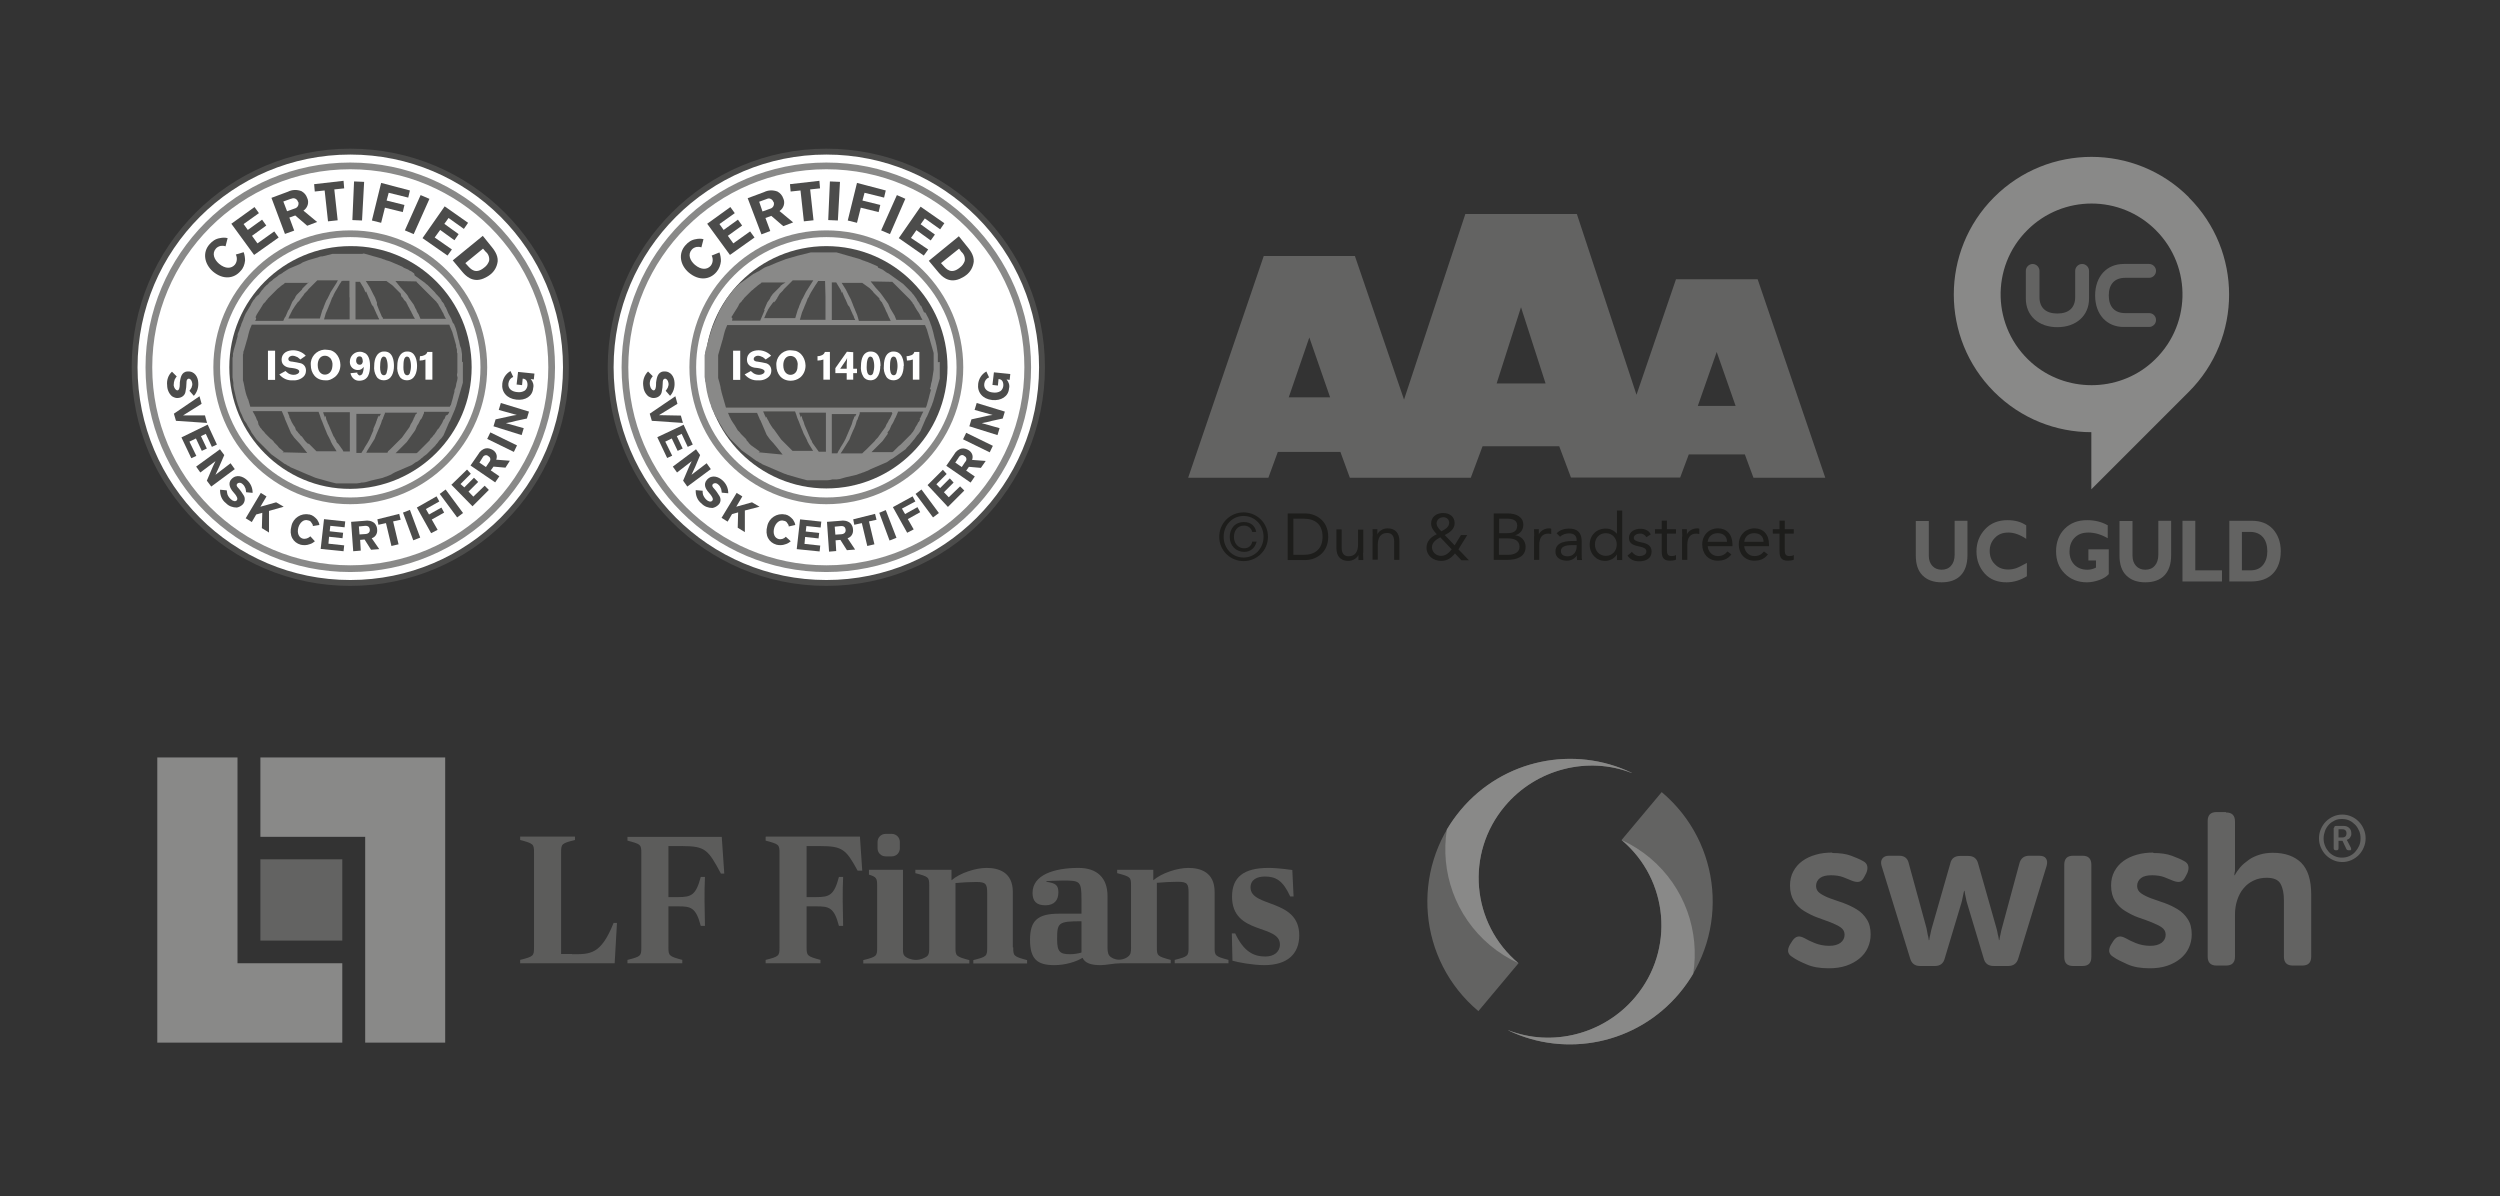 <?xml version="1.0" encoding="UTF-8"?><svg id="Lager_1" xmlns="http://www.w3.org/2000/svg" width="119.05" height="56.96" viewBox="0 0 119.05 56.96"><rect x="0" y="0" width="119.05" height="56.96" fill="#333333" stroke="none"/><defs><style>.cls-1,.cls-2{fill-rule:evenodd;}.cls-1,.cls-3{fill:#898988;}.cls-2,.cls-4{fill:#636362;}.cls-5,.cls-6{fill:#fff;}.cls-7{fill:#4c4c4b;}.cls-8{fill:#5c5c5b;}.cls-9{stroke-width:.32px;}.cls-9,.cls-10{fill:none;stroke:#898988;}.cls-6{stroke:#4c4c4b;stroke-width:.28px;}.cls-10{stroke-miterlimit:4;stroke-width:.32px;}.cls-11{fill:#1d1d1b;}</style></defs><g id="Lager_2-2"><g id="Lager_3"><path class="cls-3" d="M104.23,9.39c-2.56-2.56-6.71-2.56-9.27,0-2.56,2.56-2.56,6.71,0,9.27,1.28,1.28,2.95,1.92,4.63,1.92v2.72l4.6-4.6s.03-.03.04-.04c2.56-2.56,2.56-6.71,0-9.26h0ZM102.46,17.27c-1.62,1.43-4.1,1.43-5.72,0-1.89-1.67-1.96-4.56-.2-6.31,1.69-1.69,4.43-1.69,6.12,0,1.76,1.76,1.69,4.64-.2,6.31h0Z"/><path class="cls-4" d="M96.8,12.57c-.18,0-.33.15-.33.33v1.32c0,.81.6,1.36,1.5,1.36s1.51-.55,1.51-1.36v-1.32c0-.18-.15-.33-.33-.33h0c-.18,0-.33.15-.33.33v1.25c0,.5-.3.78-.85.78s-.85-.28-.85-.78v-1.25c0-.18-.15-.33-.33-.33Z"/><path class="cls-4" d="M102.34,12.57h-1.21c-.81,0-1.36.6-1.36,1.5s.55,1.5,1.36,1.5h1.21c.18,0,.33-.15.33-.33h0c0-.19-.15-.33-.33-.33h-1.14c-.5,0-.78-.3-.78-.84s.28-.84.78-.84h1.14c.18,0,.33-.15.33-.33s-.15-.33-.33-.33h0Z"/></g></g><path class="cls-4" d="M83.69,13.3h-3.88l-1.88,5.5-2.84-8.61h-5.31l-2.92,8.84-2.34-6.84h-4.34l-3.6,10.56h3.82l.45-1.23h2.98l.45,1.23h5.76l.56-1.5h3.65l.56,1.49h5.2s.41-1.1.41-1.1h2.67l.41,1.11h3.42l-3.22-9.45ZM61.37,18.92l.98-2.85.99,2.85h-1.97ZM71.27,18.26l1.16-3.63,1.17,3.63h-2.33ZM80.85,19.33l.9-2.57.9,2.57h-1.8Z"/><path class="cls-11" d="M59.22,24.4c.63,0,1.16.5,1.16,1.16s-.53,1.16-1.16,1.16-1.16-.5-1.16-1.16.53-1.16,1.16-1.16M59.22,26.55c.53,0,.95-.43.95-.99s-.42-.99-.95-.99-.95.43-.95.99.42.99.95.99M59.84,25.79c-.07.3-.29.49-.58.49-.42,0-.7-.31-.7-.71s.25-.71.68-.71c.29,0,.53.16.58.47h-.19c-.04-.17-.18-.3-.39-.3-.31,0-.48.24-.48.54,0,.29.19.54.49.54.21,0,.36-.14.38-.32h.2ZM61.32,24.45h.85c.43,0,1.08.29,1.08,1.11s-.65,1.11-1.08,1.11h-.85v-2.21ZM61.59,26.42h.5c.5,0,.89-.25.89-.86s-.38-.86-.89-.86h-.5v1.72ZM64.91,26.32c0,.13.01.25.01.35h-.23c0-.08,0-.16,0-.24h0c-.07.14-.25.28-.49.28-.38,0-.56-.25-.56-.6v-.9h.25v.88c0,.25.11.4.33.4.32,0,.45-.23.45-.56v-.71h.25v1.11h0ZM65.37,25.55c0-.13-.01-.25-.01-.35h.23c0,.08,0,.16,0,.24h0c.07-.14.25-.28.49-.28.38,0,.56.25.56.6v.9h-.25v-.88c0-.25-.11-.4-.33-.4-.32,0-.45.23-.45.56v.71h-.25v-1.11h0ZM69.29,26.35c-.18.22-.37.36-.66.36-.37,0-.7-.24-.7-.63,0-.31.22-.52.49-.64-.14-.15-.27-.3-.27-.51,0-.33.27-.5.57-.5s.55.16.55.49c0,.28-.25.45-.47.56l.47.49.3-.49h.3l-.42.68.5.52h-.36l-.3-.32ZM68.58,25.59c-.19.1-.39.24-.39.47s.2.41.43.41.37-.14.51-.31l-.55-.58ZM68.64,25.3c.16-.09.37-.19.37-.41,0-.16-.13-.26-.28-.26-.17,0-.32.12-.32.3,0,.12.08.21.15.29l.08.08ZM71.13,24.45h.67c.37,0,.74.14.74.54,0,.25-.15.43-.39.5h0c.29.03.5.26.5.55,0,.49-.45.62-.86.62h-.66v-2.21ZM71.39,25.39h.36c.25,0,.5-.05.5-.36,0-.27-.24-.33-.47-.33h-.39v.7ZM71.39,26.42h.44c.25,0,.53-.1.53-.38,0-.31-.26-.4-.53-.4h-.45v.78ZM73.06,25.55c0-.13-.01-.25-.01-.35h.23c0,.08,0,.16,0,.24h0c.07-.14.25-.28.49-.28.03,0,.07,0,.1.02v.25c-.06-.01-.1-.02-.14-.02-.3,0-.43.21-.43.54v.71h-.25v-1.12h0ZM74.13,25.39c.15-.15.37-.22.58-.22.43,0,.61.21.61.62v.63c0,.08,0,.18.02.25h-.24c-.01-.07-.01-.16-.01-.22h0c-.1.15-.26.25-.48.25-.3,0-.54-.15-.54-.43,0-.49.56-.51.92-.51h.09v-.04c0-.21-.13-.32-.36-.32-.16,0-.32.05-.43.16l-.16-.16ZM74.84,25.96c-.31,0-.51.08-.51.28,0,.18.14.25.32.25.28,0,.42-.21.43-.44v-.09h-.25ZM76.99,26.41h0c-.09.16-.3.3-.56.3-.41,0-.73-.33-.73-.77s.31-.77.77-.77c.21,0,.39.09.53.25h0v-1.11h.25v2.36h-.25v-.26ZM76.47,25.39c-.32,0-.52.24-.52.54s.21.54.52.54.52-.24.52-.54-.21-.54-.52-.54M77.71,26.28c.1.12.21.2.37.2.15,0,.32-.07.32-.22s-.16-.2-.31-.23c-.28-.06-.52-.12-.52-.42,0-.29.28-.43.55-.43.21,0,.4.08.49.27l-.21.13c-.06-.11-.18-.18-.31-.17-.13,0-.29.07-.29.21,0,.12.17.17.37.21.26.05.48.14.48.44,0,.33-.29.46-.58.46-.25,0-.42-.07-.57-.27l.19-.16ZM79.81,25.41h-.43v.73c0,.19,0,.34.22.34.07,0,.15-.01.21-.05v.22c-.08.04-.18.05-.28.05-.35,0-.4-.19-.4-.49v-.8h-.32v-.21h.32v-.41h.25v.41h.43v.2ZM80.11,25.55c0-.13-.01-.25-.01-.35h.23c0,.08,0,.16,0,.24h0c.07-.14.25-.28.49-.28.03,0,.07,0,.1.02v.25c-.06-.01-.1-.02-.14-.02-.3,0-.43.21-.43.54v.71h-.25v-1.12h0ZM82.45,26.4c-.17.22-.38.3-.65.3-.46,0-.74-.34-.74-.77,0-.45.32-.77.75-.77.41,0,.69.28.69.77v.08h-1.18c.02.25.21.47.48.47.21,0,.35-.08.46-.22l.19.14ZM82.24,25.8c0-.25-.17-.41-.44-.41s-.45.16-.48.41h.92ZM84.19,26.4c-.17.22-.38.3-.65.3-.46,0-.74-.34-.74-.77,0-.45.32-.77.75-.77.41,0,.69.28.69.77v.08h-1.18c.02.25.21.47.48.47.21,0,.35-.08.46-.22l.19.14ZM83.98,25.8c0-.25-.17-.41-.44-.41s-.45.16-.48.41h.92ZM85.42,25.41h-.43v.73c0,.19,0,.34.22.34.07,0,.15-.01.21-.05v.22c-.08.04-.18.05-.28.05-.35,0-.4-.19-.4-.49v-.8h-.32v-.21h.32v-.41h.25v.41h.43v.2Z"/><circle class="cls-6" cx="16.68" cy="17.49" r="10.27"/><circle class="cls-9" cx="16.68" cy="17.49" r="9.59"/><circle class="cls-9" cx="16.68" cy="17.49" r="6.36"/><path class="cls-7" d="M22.46,17.49c0,3.2-2.59,5.77-5.77,5.79s-5.77-2.59-5.77-5.79,2.59-5.77,5.77-5.77h0c3.2-.02,5.77,2.58,5.77,5.77Z"/><path class="cls-7" d="M8.42,17.92s-.08.1-.1.15c-.03.08-.05.18-.05.28.02.13.1.24.18.24s.11-.15.11-.26c0-.08,0-.15.02-.23s.05-.39.34-.41c.36-.03.51.28.52.52.02.23-.05.47-.21.64l-.21-.24s.08-.1.1-.15c.03-.08.05-.15.03-.23-.02-.13-.1-.2-.16-.2-.11.02-.11.13-.11.2,0,.15-.02.29-.05.44-.03.15-.16.26-.33.28-.11.02-.21-.02-.31-.08-.15-.13-.23-.33-.23-.52-.03-.24.05-.49.23-.65l.23.23Z"/><path class="cls-7" d="M9.76,19.78l.1.36-1.48-.1-.1-.34,1.22-.83.1.36-.88.55h1.04Z"/><path class="cls-7" d="M9.89,20.22l.44.95-.24.11-.29-.62-.23.11.28.59-.24.11-.28-.59-.31.15.33.68-.24.11-.47-.99,1.27-.62Z"/><path class="cls-7" d="M10.47,21.39l.21.28-.24.55c-.1.21-.13.28-.18.39l.72-.55.2.28-1.12.83-.21-.28.2-.47c.07-.16.13-.31.21-.46l-.72.54-.2-.28,1.14-.83Z"/><path class="cls-7" d="M10.8,23.36c0,.07.02.11.03.18.03.08.08.16.16.23.1.1.23.13.29.05s-.02-.2-.08-.28-.1-.11-.15-.18-.23-.33-.03-.54c.24-.26.55-.13.73.03s.28.37.28.62l-.31-.03c0-.07-.02-.11-.03-.18-.03-.08-.07-.15-.13-.2-.1-.1-.21-.08-.26-.03-.07.08,0,.16.05.21.1.11.18.23.26.36.08.13.05.31-.05.42-.08.08-.18.13-.28.15-.2,0-.39-.07-.52-.21-.2-.15-.29-.39-.28-.64l.31.03Z"/><path class="cls-7" d="M12.4,23.46l.29.18-.29.49.75-.21.36.21-.7.2v1.03l-.34-.21.02-.73-.29.08-.21.36-.29-.18.72-1.21Z"/><path class="cls-7" d="M15.01,25.76c-.08.07-.16.13-.28.16-.13.05-.28.05-.41.02-.36-.1-.57-.44-.44-.9.08-.37.46-.62.83-.54h.03c.15.03.26.13.36.24.05.08.1.16.11.26l-.31.05c0-.07-.03-.11-.07-.16-.03-.07-.1-.1-.16-.11-.21-.07-.39.11-.46.33-.08.29.03.49.21.54.13.03.26-.02.36-.11l.21.23Z"/><path class="cls-7" d="M15.41,24.72l1.03.11-.03.28-.68-.07-.03.26.64.07-.03.26-.64-.07-.03.33.75.08-.03.28-1.09-.11.16-1.42Z"/><path class="cls-7" d="M16.72,24.85l.64-.05c.16-.03.34,0,.47.11.08.08.13.2.13.31.02.18-.08.36-.26.41l.36.52-.39.03-.31-.49-.21.02.03.51-.36.03-.1-1.4ZM17.09,25.08l.03.37.29-.02c.1,0,.2-.07.2-.18h0v-.03c-.02-.18-.15-.18-.21-.18l-.31.03Z"/><path class="cls-7" d="M17.97,24.73l1.04-.26.07.28-.36.08.26,1.09-.34.08-.26-1.09-.36.08-.05-.26Z"/><path class="cls-7" d="M19.52,24.28l.49,1.32-.33.13-.49-1.32.33-.13Z"/><path class="cls-7" d="M20.79,23.64l.13.24-.64.36.15.26.59-.33.13.24-.59.33.28.49-.31.16-.68-1.22.95-.54Z"/><path class="cls-7" d="M21.22,23.31l.83,1.12-.28.21-.83-1.12.28-.21Z"/><path class="cls-7" d="M21.49,23.09l.75-.73.18.2-.49.49.18.16.46-.46.2.2-.46.46.23.24.54-.52.2.2-.78.78-.99-1.01Z"/><path class="cls-7" d="M22.41,22.16l.36-.52c.08-.15.21-.26.37-.29.11-.02.23.02.33.08.16.1.23.28.16.46l.65.05-.21.33-.57-.05-.13.18.41.28-.2.29-1.17-.8ZM22.83,22.03l.31.21.16-.24c.07-.08.07-.2-.02-.26l-.03-.02c-.07-.07-.18-.05-.24.02h0s-.02.03-.03.05l-.15.24Z"/><path class="cls-7" d="M23.35,20.59l1.27.62-.15.31-1.27-.62.15-.31Z"/><path class="cls-7" d="M23.5,20.3l.1-.33.59-.13c.23-.05.29-.07.42-.08l-.86-.24.1-.33,1.34.41-.1.33-.51.11c-.16.05-.33.08-.49.11l.85.24-.1.33-1.34-.42Z"/><path class="cls-7" d="M25.28,18.06c.1.11.15.28.11.42-.03.39-.37.6-.8.55-.46-.05-.72-.37-.67-.77.03-.24.16-.46.39-.59l.13.28c-.13.05-.21.16-.23.31-.03.26.18.39.41.41.13.02.26,0,.37-.07.13-.11.16-.29.1-.44-.03-.08-.11-.13-.2-.13l-.03.31-.26-.03.07-.6.78.08-.03.28-.15-.02Z"/><path class="cls-1" d="M22,17.25v-.39l-.02-.13-.02-.13-.05-.13-.03-.13-.02-.11-.02-.05-.02-.08-.03-.13-.03-.13-.02-.07-.02-.07-.02-.07-.03-.07-.05-.13-.05-.05-.03-.07-.02-.05-.03-.08-.07-.13-.07-.13-.03-.07-.03-.07-.03-.07-.03-.07-.03-.03-.03-.07-.03-.07-.05-.07-.05-.05-.03-.07-.05-.07-.05-.07-.03-.02-.02-.03-.05-.05-.05-.05-.05-.07-.05-.05-.05-.05-.05-.05-.05-.05-.05-.05-.05-.05-.05-.05-.07-.05-.05-.05-.07-.05-.07-.05-.07-.05-.07-.05-.07-.05-.07-.05-.07-.05-.03-.1-.07-.05-.07-.05-.07-.03-.07-.05-.07-.03-.07-.03-.07-.03-.07-.05-.07-.03h0l-.07-.03-.07-.03-.07-.03-.07-.03-.07-.03-.07-.03-.07-.03-.08-.03-.07-.02-.07-.02-.07-.03-.07-.02-.07-.03-.07-.02-.07-.02-.07-.02-.07-.02-.08-.02-.07-.02-.07-.02-.07-.02-.07-.02-.07-.02-.07-.02-.07-.02-.07.02h-1.42l-.08.02-.08.02-.08.02-.08.02-.08.02-.08.02h-.07l-.07.02-.08.03-.07.02-.07.02-.07.02-.07.02-.07.02-.1.03-.13.05-.13.05-.11.07-.07.03-.07.03-.07.03-.07.03-.07.03-.07.03-.07.03-.07.03-.11.07-.11.07-.05.03-.03.03-.05.03-.05.03-.07.03-.05.05-.07.05-.07.05-.07.05-.07.07-.07.05-.07.05-.05.07-.07.05-.05.05-.07.07-.05.07-.05.05-.05.07-.05.07-.05.07-.07.05-.05.05-.03.03-.02.03-.03.05-.05.05-.05.08-.03.05-.03.05-.03.07-.03.05-.03.05-.03.05-.03.05-.03.05-.03.05-.03.05-.03.05-.03.07-.03.07-.03.07-.02.07-.03.07h0l-.03.07-.03.07-.02.08-.03.07-.03.07-.02.08-.03.07-.03.07-.02.07v.08l-.02.07-.02.07-.02.07v.02l-.02.07-.02.07-.02.07-.02.07-.02.07-.02.07-.02.1-.02.07v.13l-.02.07v.93l.02.13.02.13v.13l.02.13.03.13h0l.03.13.03.13.03.13.02.07.02.07.02.07.02.07.05.13.02.07.02.07.05.11.05.1.03.08.05.11.03.07.02.02.02.03.02.03.02.02.03.05.05.1.07.11.08.13.03.07.05.07.05.07.05.07.05.07.05.07.05.05.05.05.05.05.05.05.05.05.05.05h0l.05.05.05.05.05.05.05.05.05.05.05.05.05.05.05.05.07.05.07.05.07.05.07.05.07.05.07.05.07.05.07.05.07.05.07.03h0l.07.05.07.03.07.05.07.03.07.03.07.03.07.03.07.03.07.03.07.03.07.03.07.03.07.03.07.03.07.03.08.03.07.03.07.03.07.03.08.03.07.02.07.02.08.02.07.02.07.02.07.02.07.02.07.02.08.02.07.02.08.02.08.02.08.02h.99l.15-.02.07-.02h.07l.13-.02.07-.02.07-.02.07-.02.07-.02.13-.03.13-.03.13-.03.13-.03.13-.05.07-.02.07-.03.07-.03.07-.03.08-.05.13-.07.07-.03.07-.03.07-.03.07-.03.07-.03.07-.03.07-.03.07-.03.07-.03.07-.03.07-.03.03-.02.03-.02.07-.05.07-.05.07-.03.07-.05.07-.05.05-.05.07-.05.05-.05.07-.05.07-.05.05-.05.05-.05.05-.05.05-.05.05-.05.05-.05.05-.05.03-.03.02-.02.05-.07.05-.05.05-.07.05-.07.05-.05.05-.05.05-.07.05-.07.03-.07.03-.07.03-.07.03-.07.03-.07.03-.07.03-.07.03-.07.03-.07.02-.03.02-.03.03-.07.03-.07.03-.07.03-.07.03-.07.03-.07.03-.07.03-.07.02-.07.03-.07.02-.07.02-.07.02-.07.02-.07.02-.07.02-.07.02-.07.02-.07.02-.07.02-.07.02-.07h0l.02-.07.02-.07.02-.07.02-.07.02-.07v-.99l.02-.02h0ZM14.21,14.38l.08-.11.03-.05.03-.03h0l.03-.05.05-.05.03-.05.03-.05.05-.05.05-.05.05-.05.05-.07.07-.07.07-.07.07-.07.07-.07.07-.07.07-.07h.98l-.07.13-.07.11-.07.11-.07.11-.07.11-.05.11-.05.1h0l-.05.1-.05.08-.03.07-.03.07-.03.08-.03.07-.02.07-.05.1-.03.1-.03.1-.03.1-.03.1h-1.5l.03-.07.03-.07.03-.05.03-.07.03-.05.03-.07.07-.11.07-.11.08-.11.08-.11ZM19.21,14.23l.03.05.05.05.05.05.03.07.03.05.03.07.03.05.03.05.03.07.03.05.03.05.03.07.03.05.03.07.03.05.03.05.03.05h-1.52l-.02-.07-.03-.02-.03-.07-.03-.07-.03-.07-.03-.07-.03-.07-.03-.08-.03-.08-.03-.07v-.1l-.03-.08-.03-.08-.03-.08h0l-.08-.15-.08-.16-.08-.16-.1-.16-.1-.16h.98l.07.05.07.05.07.05.07.05.05.05.05.05.05.05.05.05.05.05.05.05.05.05.05.05.03.13.05.05.02.02.05.08ZM17.43,13.87l.03.07.03.07.03.07.03.07.02.05.02.03.03.07.03.08.03.07.03.07.07.08.03.07.03.07.03.07.05.11.02.05.02.03.03.07.02.05.02.03.02.03v.03h-1.12v-1.79h.21l.03.05.03.05.03.05.03.05.03.05.03.05.03.07.03.07.03.07ZM16.65,14.18v1.03h-1.22l.02-.07.02-.07.02-.07.02-.07.03-.07.03-.07.03-.07.03-.07.03-.08.03-.07.03-.07.03-.08.03-.08.03-.08.03-.05.02-.03.03-.08.08-.15.08-.13.13-.23.05-.07.03-.05.02-.03.03.02v-.02h.33v.77ZM19.83,13.42l.05.05.05.05.05.05.05.05.05.05.05.05.05.05.05.05.05.05.05.05.05.05.05.05.05.05.05.05.05.05.03.03.02.02.05.05.05.05.05.05.03.05.05.05.03.07.03.05.03.05.03.05.03.05.05.1.05.08.03.08.05.1.03.05.02.03h-1.22l-.02-.05-.02-.05-.02-.05-.02-.05-.03-.05h0l-.03-.05-.03-.05-.02-.07-.03-.05-.03-.05-.03-.07-.03-.07-.05-.07-.05-.07-.05-.07-.05-.07-.05-.07h0l-.03-.07-.05-.07-.11-.13-.1-.11-.1-.11-.08-.1-.08-.1-.08-.1,1.01.02ZM12.17,15.1l.05-.11.03-.05.03-.05.07-.11.07-.11.03-.05.03-.05.03-.05.03-.05.05-.05.05-.05.03-.05.05-.05.02-.03.02-.03.05-.05.05-.05.05-.05.05-.05.05-.05.05-.05.05-.05.05-.05.05-.05.1-.08.08-.07.07-.05.05-.03.03-.03.03-.03h1.14v-.02l-.05.03-.03.03-.03.03-.05.05-.05.05-.05.05-.05.05-.02.05-.05.05-.05.05-.05.05-.05.05-.05.05-.05.07-.03.07h0l-.03.05-.05.07-.05.07-.03.07-.03.07-.03.07-.03.07-.03.07-.05.07-.03.07-.03.07-.03.07-.03.07-.05.07-.03.07-.03.07h-1.34l.05-.1ZM13.51,21.5l-.07-.05-.05-.05-.07-.05-.05-.05-.05-.07-.05-.05-.05-.05-.07-.07-.03-.05-.02-.02-.05-.05-.07-.05-.05-.05-.05-.05-.05-.05-.05-.05-.05-.05-.05-.07-.05-.05-.05-.05-.03-.05-.05-.05-.03-.05-.03-.05-.03-.05-.03-.15-.05-.08-.03-.08h0l-.03-.07-.03-.05-.02-.05-.05-.08-.02-.05-.02-.03h1.39l.03.07.03.07.03.07.03.07.02.05v.02l.03.07.03.07.03.07.03.07.03.07.03.07.03.07.03.07.03.07.03.07.05.07.05.07.05.07.1.11.1.11.03.03.07.08.08.1.08.1.08.1.08.1-1.17-.03ZM13.82,19.94l-.03-.07-.02-.07-.03-.07-.02-.05-.03-.07h1.48l.03.08.03.08.05.16h0l.07.16.03.08.03.08.03.07.03.08.03.07.03.07.03.08.03.07.08.15.08.16v.02l.08.15.1.16.1.16h-.96l-.07-.07-.07-.07-.07-.07-.07-.07-.07-.07-.07-.02-.07-.07-.05-.05h0l-.05-.07-.05-.07-.05-.07-.07-.05-.05-.07-.05-.05-.05-.07-.05-.05-.03-.05-.02-.08-.03-.05-.05-.07-.03-.05-.03-.05-.03-.05-.03-.07-.03-.07-.03-.07-.02-.03-.02-.02ZM15.46,19.89l-.02-.1-.03-.08-.02-.08h1.27v1.87h-.31l-.03-.07-.05-.07-.05-.07-.05-.07-.05-.07-.08-.08-.03-.07v-.02l-.05-.07-.03-.07-.05-.07-.03-.07-.03-.07-.03-.07-.03-.07-.03-.07-.03-.07-.03-.07-.03-.07-.03-.05-.02-.07-.05-.11-.02-.1v-.02l-.05-.07ZM19.82,19.69l-.03.05-.05.11-.05.1v.02l-.03.05-.03.07-.07.11-.03.07-.03.07-.08.11-.08.11-.05.07-.05.07-.05.07-.05.07-.05.05-.05.05-.05.05-.05.05-.02.02-.03.03-.05.05-.05.05-.05.05-.08.08-.07.07-.11.1-.03.07h-1.01l.05-.1.05-.08.05-.08.05-.08.05-.08.03-.05.02-.03.05-.08.05-.08.03-.08.03-.08.03-.07.03-.07.03-.07.03-.07.05-.11.03-.08.03-.07.02-.05.02-.07.02-.07.02-.03.02-.03.02-.07.02-.05.02-.05.02-.05.02-.05v-.03h1.53l-.02.07ZM18.02,19.78l-.02.07-.02.07-.03.05v.03l-.03.07-.02.07-.03.07-.03.07-.03.07-.03.07v.07l-.03.07-.03.07-.03.07-.03.07-.03.07-.03.07-.08.15-.03.05-.05.08-.07.11-.05.1-.05.07-.03.05-.03.05h-.24v-1.86h1.17l-.1.15ZM21.12,19.99l-.03.07-.03.07-.03.05-.03.05-.07.11-.03.05-.07.07-.03.05-.03.05-.05.07-.03.05-.05.05-.05.07-.05.05-.05.05-.03.07-.05.05-.05.05h0l-.05.05-.05.05-.05.05-.08.08-.08.08-.07.07-.05.05-.05.05-.05.03h-.99l.03-.03.05-.05.05-.05.05-.05.05-.05.05-.05.05-.05.05-.05.05-.05.05-.05h0l.05-.05.05-.07.05-.07.05-.07.05-.07.05-.07.05-.07.05-.07.05-.07.03-.07.03-.07.03-.07.07-.11.05-.1.03-.07.03-.03.02-.02.03-.05.05-.11.03-.08.02-.03v-.07h1.21l-.07.13-.1.05-.03.07-.03.08-.03.03ZM21.66,18.52l-.02.07v.07l-.02.07-.02.07-.03.13-.03.11-.03.1-.02.08-.02.07-.03.03-.02.05h-9.5l-.02-.07-.02-.07-.02-.07-.02-.07-.02-.07-.03-.05-.02-.07-.03-.07-.02-.07-.02-.07-.03-.13-.02-.08v-.02l-.02-.1-.02-.1-.02-.08-.02-.07v-1.22l.02-.07v-.07l.03-.07.02-.07.02-.07.02-.07.02-.07.02-.07.02-.07.02-.07.02-.05v-.02l.02-.07.03-.13.03-.11.03-.1.03-.08.03-.07.02-.05.02-.05h9.41l.02.07.03.07.03.07.03.07.03.07.02.07.02.07.02.07.02.07.02.05v.02l.02.07.02.07.02.07.02.07v.07l.02.07.02.07v.13l.02.05v.9l-.02.13.03.13-.02.13-.02.07-.02.07-.02.13-.02.07-.03.07h0Z"/><path class="cls-7" d="M11.6,12c.05.13.07.28.07.41-.02.18-.08.36-.21.49-.31.37-.83.44-1.32.03-.41-.36-.51-.91-.16-1.3.13-.15.29-.26.49-.29.13-.03.26-.03.37,0l-.1.39c-.08-.03-.16-.03-.23-.02-.1.02-.18.07-.23.13-.2.23-.08.52.15.72.31.26.59.23.75.05.11-.13.13-.33.05-.49l.37-.11Z"/><path class="cls-7" d="M11.01,10.66l1.11-.8.21.29-.73.52.2.28.68-.49.2.28-.68.49.26.36.8-.57.21.29-1.17.83-1.08-1.48Z"/><path class="cls-7" d="M12.93,9.42l.78-.29c.2-.1.42-.11.64-.03.13.07.23.18.28.33.1.21.02.47-.18.6l.65.54-.47.18-.57-.49-.28.1.23.62-.44.16-.64-1.71ZM13.49,9.59l.18.47.36-.13c.13-.03.21-.16.18-.29h0s0-.03-.02-.03c-.03-.11-.15-.2-.28-.16h0s-.05.02-.07.02l-.36.13Z"/><path class="cls-7" d="M14.96,8.77l1.4-.16.03.36-.47.05.16,1.47-.46.05-.16-1.47-.47.05-.03-.34Z"/><path class="cls-7" d="M17.34,8.66l-.1,1.84-.46-.02.08-1.84.47.02Z"/><path class="cls-7" d="M19.52,9.07l-.08.34-.93-.23-.1.37.85.21-.08.34-.85-.21-.18.72-.44-.11.44-1.79,1.37.36Z"/><path class="cls-7" d="M20.45,9.47l-.75,1.68-.42-.18.75-1.68.42.18Z"/><path class="cls-7" d="M21.18,9.83l1.11.78-.2.29-.73-.52-.2.28.68.49-.2.29-.68-.49-.26.36.82.57-.21.29-1.19-.83,1.06-1.52Z"/><path class="cls-7" d="M22.99,11.23l.37.46c.15.18.36.44.34.75-.03.26-.16.49-.36.64-.1.08-.2.13-.31.18-.54.23-.88-.16-1.01-.31l-.46-.55,1.42-1.16ZM22.99,11.85l-.83.68.1.11c.16.18.39.44.8.1.11-.08.18-.18.23-.31.03-.16-.03-.34-.16-.44l-.13-.15Z"/><path class="cls-5" d="M13.1,16.7v1.39h-.34v-1.39h.34Z"/><path class="cls-5" d="M13.6,17.67s.08.08.13.11c.08.05.18.07.26.07.13,0,.26-.07.26-.16s-.13-.13-.24-.15-.15-.02-.23-.03-.37-.08-.37-.37c0-.36.31-.46.55-.46.23,0,.46.1.6.26l-.26.18s-.08-.08-.13-.11c-.07-.03-.15-.07-.23-.07-.13,0-.21.08-.21.15,0,.11.11.13.18.13.15.02.28.05.42.08.15.05.24.18.24.34,0,.11-.03.21-.11.29-.13.13-.33.2-.52.18-.24.02-.47-.08-.64-.28l.29-.16Z"/><path class="cls-5" d="M15.48,18.11c-.44,0-.68-.34-.68-.73-.03-.37.26-.7.64-.73h.05c.08,0,.18.02.26.03.42.15.46.6.46.7,0,.23-.1.44-.26.57-.15.11-.29.18-.46.16ZM15.71,17.04c-.07-.07-.15-.1-.24-.1-.21,0-.34.18-.34.44,0,.33.18.46.34.46s.34-.11.36-.41c.02-.15-.02-.28-.11-.39Z"/><path class="cls-5" d="M17.01,17.71v.07s.07.1.11.1.1-.03.13-.07c.05-.11.07-.23.07-.34-.07.1-.16.16-.29.15-.2,0-.37-.16-.37-.37h0v-.03c0-.26.21-.47.47-.47h.02c.08,0,.16.03.24.07.13.08.23.26.23.59,0,.36-.08.72-.52.72-.08,0-.16-.02-.23-.07-.1-.07-.16-.18-.18-.29l.33-.03ZM17.27,17.18c0-.08-.02-.21-.15-.21-.16,0-.16.18-.16.21,0,.07.02.11.07.16.03.02.07.03.1.03.1,0,.15-.08.15-.2Z"/><path class="cls-5" d="M18.76,17.43c0,.29-.1.68-.49.68-.15,0-.28-.07-.34-.18-.1-.16-.13-.34-.11-.52,0-.16.03-.33.11-.46.07-.13.2-.21.34-.21.46-.03.49.49.49.68ZM18.1,17.48c0,.15.02.39.18.39.07,0,.11-.05.13-.11.03-.11.05-.21.05-.33,0-.13-.02-.26-.07-.37-.02-.05-.07-.08-.13-.08-.11.02-.16.2-.16.51h0Z"/><path class="cls-5" d="M19.86,17.43c0,.29-.1.68-.49.68-.15,0-.28-.07-.34-.18-.1-.16-.13-.34-.11-.52,0-.16.03-.33.11-.46.07-.13.2-.21.34-.21.44-.03.49.49.49.68ZM19.21,17.48c0,.15.02.39.18.39.07,0,.11-.05.13-.11.03-.1.05-.21.05-.33,0-.13-.02-.26-.07-.37-.02-.05-.07-.08-.13-.08-.13.02-.16.2-.16.51h0Z"/><path class="cls-5" d="M20.01,16.96c.08,0,.15-.02.21-.05s.11-.08.13-.15h.24v1.32h-.33v-.96c-.08.03-.18.05-.28.05l.02-.21Z"/><circle class="cls-6" cx="39.35" cy="17.49" r="10.27"/><circle class="cls-9" cx="39.35" cy="17.49" r="9.59"/><circle class="cls-10" cx="39.35" cy="17.49" r="6.36"/><path class="cls-7" d="M45.12,17.49c0,3.2-2.59,5.77-5.77,5.77s-5.77-2.59-5.77-5.77,2.59-5.77,5.77-5.77h0c3.2,0,5.77,2.58,5.77,5.77h0Z"/><path class="cls-7" d="M31.08,17.92s-.08.1-.1.15c-.03.08-.05.18-.03.28.02.13.1.24.18.24s.11-.15.11-.26c0-.08,0-.15.02-.23s.05-.39.34-.41c.36-.03.51.28.52.52.02.23-.05.47-.21.64l-.21-.24s.08-.1.1-.15c.03-.08.05-.15.03-.23-.02-.13-.1-.2-.16-.2-.11.02-.11.13-.11.2,0,.15-.02.29-.05.44s-.16.26-.33.28c-.11.02-.21-.02-.31-.08-.15-.13-.23-.31-.24-.51-.03-.24.05-.49.23-.67l.23.23Z"/><path class="cls-7" d="M32.42,19.78l.1.36-1.48-.1-.1-.34,1.22-.83.1.36-.88.54,1.04.02Z"/><path class="cls-7" d="M32.55,20.22l.44.95-.24.11-.29-.62-.23.11.28.59-.24.11-.28-.59-.31.15.33.67-.24.11-.47-.99,1.27-.6Z"/><path class="cls-7" d="M33.14,21.39l.2.28-.23.55c-.1.21-.13.28-.18.39l.72-.55.2.28-1.12.83-.2-.28.2-.47c.07-.16.13-.31.21-.46l-.7.54-.2-.28,1.11-.83Z"/><path class="cls-7" d="M33.46,23.38c0,.07,0,.11.02.18.03.08.08.16.15.23.1.1.23.13.29.05.07-.07-.02-.2-.08-.28s-.1-.11-.15-.18-.23-.31-.02-.54c.24-.26.55-.13.73.03s.28.37.28.62l-.31-.03c0-.07-.02-.11-.03-.18-.03-.08-.07-.15-.13-.2-.1-.1-.21-.08-.26-.03-.07.08,0,.16.05.21.1.11.18.23.26.36s.07.31-.05.42c-.08.08-.18.13-.28.15-.2,0-.39-.07-.52-.21-.2-.15-.29-.39-.28-.64l.33.03Z"/><path class="cls-7" d="M35.06,23.46l.29.18-.29.49.75-.21.36.21-.7.18v1.03l-.34-.21.02-.73-.29.08-.21.36-.29-.18.72-1.19Z"/><path class="cls-7" d="M37.67,25.76c-.08.07-.16.13-.28.16-.13.05-.28.05-.41.02-.36-.1-.57-.44-.44-.9.08-.37.46-.62.83-.54h.03c.15.03.26.13.36.24.05.08.1.16.11.26l-.31.07c0-.07-.03-.11-.07-.16-.03-.07-.1-.1-.16-.11-.21-.07-.39.11-.46.33-.08.29.02.49.21.54.13.03.26-.02.34-.11l.23.21Z"/><path class="cls-7" d="M38.08,24.73l1.03.11-.03.28-.68-.07-.03.26.64.07-.03.26-.64-.07-.03.33.75.08-.03.28-1.09-.11.16-1.42Z"/><path class="cls-7" d="M39.38,24.85l.64-.05c.16-.03.34,0,.47.11.08.08.13.2.13.31.02.18-.08.36-.26.41l.36.54-.39.03-.31-.49-.23.02.03.51-.34.03-.1-1.42ZM39.75,25.09l.03.37.29-.02c.1,0,.2-.07.2-.18h0v-.03c-.02-.18-.15-.18-.21-.18l-.31.03Z"/><path class="cls-7" d="M40.63,24.73l1.04-.26.07.28-.36.08.26,1.09-.34.08-.26-1.09-.36.08-.05-.26Z"/><path class="cls-7" d="M42.18,24.29l.51,1.32-.33.13-.49-1.32.31-.13Z"/><path class="cls-7" d="M43.46,23.64l.13.24-.64.34.15.26.59-.33.13.24-.59.33.28.49-.31.16-.68-1.22.95-.52Z"/><path class="cls-7" d="M43.88,23.31l.83,1.12-.28.21-.83-1.12.28-.21Z"/><path class="cls-7" d="M44.17,23.1l.73-.73.18.2-.49.49.18.18.46-.46.18.2-.46.46.23.24.54-.52.2.2-.78.78-.96-1.03Z"/><path class="cls-7" d="M45.07,22.17l.36-.52c.08-.15.21-.26.37-.29.11-.02.23.02.33.08.16.1.23.28.16.46l.65.05-.23.33-.57-.05-.13.18.41.28-.2.29-1.16-.8ZM45.49,22.03l.31.21.16-.24c.08-.07.08-.2,0-.26h0l-.03-.02c-.07-.07-.16-.07-.23,0,0,0,0,.02-.02.02-.02.02-.02.03-.03.05l-.16.24Z"/><path class="cls-7" d="M46.01,20.61l1.27.62-.15.31-1.27-.62.15-.31Z"/><path class="cls-7" d="M46.16,20.3l.1-.33.59-.13c.23-.05.29-.07.42-.08l-.86-.24.1-.33,1.34.41-.1.33-.51.11c-.16.05-.33.08-.49.11l.85.24-.1.33-1.34-.42Z"/><path class="cls-7" d="M47.94,18.08c.1.11.15.28.11.42-.03.39-.39.59-.8.55-.46-.05-.72-.37-.67-.77.03-.24.16-.46.39-.59l.13.28c-.13.05-.21.16-.23.31-.03.26.18.39.41.41.13.02.26,0,.37-.07.13-.11.16-.29.1-.44-.03-.08-.11-.13-.2-.13l-.03.31-.26-.03.07-.6.78.08-.03.28-.15-.02Z"/><path class="cls-1" d="M44.66,17.25v-.39l-.02-.13-.02-.13-.02-.13-.03-.13-.03-.13-.02-.05-.02-.08-.03-.13-.03-.13-.02-.07-.02-.07-.02-.07-.02-.07-.05-.13-.02-.07-.03-.07-.02-.05-.03-.07-.07-.13-.07-.13-.07-.02-.03-.07-.03-.07-.03-.07-.03-.07-.07-.07-.03-.07-.05-.07-.05-.07-.03-.07-.05-.07-.05-.07-.02-.03-.02-.03-.05-.05-.05-.07-.05-.05-.05-.05-.05-.05-.05-.05-.05-.05-.05-.05-.05-.05-.05-.05-.07-.05-.07-.05-.07-.05-.07-.05-.07-.05-.07-.05-.07-.05-.07-.05-.07-.05-.07-.05-.07-.03-.07-.05-.07-.05-.07-.05-.07-.03-.07-.03-.07-.03-.03-.07-.07-.03h0l-.07-.03-.07-.03-.07-.03-.07-.03-.07-.03-.07-.03-.07-.02-.07-.03-.07-.02-.07-.03-.07-.03-.07-.02-.07-.02-.07-.02-.07-.02-.07-.02-.07-.02-.07-.02-.07-.02-.07-.02-.07-.02-.07-.02-.07-.02-.07-.02-.07-.02-.07-.02-.07-.02h-1.22l-.08.02-.08.02-.08.02-.08.02-.08.02-.08.02-.08.02-.08.02-.07.02-.07.02-.07.02-.07.02-.07.02-.07.02-.07.02-.07.02-.07.03-.13.05-.13.05-.13.05-.07.03-.07.03-.07.03-.07.03-.07.03-.07.02-.07.03-.07.03-.11.07-.11.07-.05.03-.07.03-.05.03-.05.03-.07.03-.07.05-.07.05-.07.05-.07.05-.07.05-.07.05-.07.05-.07.05-.07.05-.07.05-.07.07-.07.07-.07.05-.05.07-.05.07-.05.07-.05.07-.05.05-.03.03-.02.03-.03.05-.05.05-.03.07-.03.05-.03.05-.03.05-.03.05-.03.05-.03.05-.03.05-.03.05-.03.05-.03.05-.03.07-.03.07-.03.07-.03.07-.03.07-.03.07h0l-.03.07-.03.07-.03.07-.03.07-.03.07-.03.07-.02.07-.02.07-.02.07-.02.07-.03.07-.02.07-.02.07v.02l-.02.07-.02.07-.02.07-.02.07-.02.07-.02.07-.02.07-.02.07-.02.07v.07l-.02.07v1.04l.02.13v.07l.02.07.02.13.02.13h0l.02.13.03.13.03.13.02.07.02.07.02.07.02.07.05.13.02.07.02.07.05.11.05.1.03.08.05.1.03.07.02.02.02.02.02.03.02.02.02.05.05.1.07.11.08.13.03.07.05.07.05.07.05.07.05.07.05.07.05.05.05.07.05.05.05.05.05.05.05.05h0l.05.05.05.05.05.05.05.05.05.05.05.05.05.05.07.05.07.05.07.05.07.05.07.05.07.05.07.05.07.05.07.05.07.05.07.03h0l.07.05.07.03.07.05.07.03.07.03.07.03.07.03.07.03.07.03.07.03.07.03.07.03.07.03.07.03.07.03.07.03.07.03.07.03.07.02.07.03.07.02.07.02.07.02.07.02.07.02.07.02.07.02.07.02.08.02.07.02.08.02.07.02.08.02h.98l.15-.02.07-.02h.21l.15-.02.07-.02.07-.02.07-.02.07-.02.13-.03.13-.03.13-.03.13-.03.13-.05.07-.02.07-.03.07-.02.07-.03.13-.05.13-.07.07-.03.07-.03.07-.03.07-.03.07-.03.07-.03.07-.03.07-.03.07-.03.07-.03.07-.03.03-.02.03-.02.07-.05.07-.05.07-.03.07-.05.07-.05.07-.05.07-.05.07-.05.07-.05.07-.05.07-.05.07-.05.05-.07.05-.05.05-.05.05-.05.05-.07.03-.03.02-.02.05-.07.05-.05.05-.07.05-.07.05-.07.05-.05.05-.07.05-.07.03-.07.03-.07.03-.07.03-.07.03-.07.03-.07.03-.07.03-.07.03-.07.02-.03.02-.03.03-.07.03-.07.03-.07.03-.07.03-.07.03-.07.03-.07.03-.07.02-.07.03-.07.02-.07.02-.07.02-.07.02-.07.02-.07.02-.07.02-.07.02-.07.02-.07.02-.07.02-.07h0l.02-.07.02-.07.02-.07.02-.07.02-.07v-.52h0v-.26h-.03ZM36.87,14.4l.08-.11.03-.05.03-.03v-.02l.03-.05.03-.05.03-.05.03-.05.05-.05.05-.05.05-.05.05-.07.07-.07.07-.07.07-.07.07-.07.07-.07.07-.07h.98l-.07.11-.07.11-.07.11-.07.11-.07.11-.05.1-.05.1h0l-.05.1-.05.08-.03.08-.03.07-.03.07-.03.07-.02.07-.05.11-.03.1-.03.1-.03.1-.03.1h-1.48l.03-.07.03-.07.03-.07.03-.07.03-.05.03-.07.07-.11.08-.11.08-.11.07-.07ZM41.87,14.23l.03.05.05.07.05.05.03.07.03.05.03.07.03.05.03.07.03.07.03.07.03.05.03.07.03.07.03.07.03.05.03.07.03.05h-1.52l-.02-.07-.02-.07-.02-.07-.02-.07-.03-.07-.03-.07-.03-.07-.03-.08-.03-.07-.03-.07-.03-.08-.03-.08-.03-.07-.03-.08h0l-.08-.15-.08-.16-.08-.16-.1-.16-.1-.16h.98l.07.05.07.05.07.05.07.05.07.05.05.05.05.05.05.05.05.07.05.05.05.05.05.05.05.05.05.05.02.02v.07ZM40.1,13.89l.03.07.03.07.03.07.03.07.02.05.02.03.03.07.03.07.03.07.03.07.07.08.03.07.03.07.03.07.05.11.02.05.02.03.03.07.02.07.02.03.02.03v.03h-1.11v-1.79h.21l.03.05.03.05.03.05.03.05.03.05.03.05.03.05.03.07.02.08ZM39.31,14.2v1.03h-1.22l.02-.07.02-.07.02-.07.02-.07.02-.07.03-.07.03-.07.03-.07.03-.08.03-.07.03-.07.03-.07.03-.08.03-.08.03-.05.02-.02.03-.08.08-.15.08-.13.13-.21.05-.07.03-.05.02-.03.02-.02v-.03h.34l.02.77ZM42.49,13.42l.05.05.05.05.05.05.05.05.05.05.05.05.05.05.05.05.05.05.05.05.05.05.05.05.05.05.05.05.05.05.03.03.02.02.05.05.05.07.05.05.03.07.05.05.03.07.03.05.03.05.03.05.03.05.07.1.05.08.03.07.05.1.03.05.02.03v.02h-1.24l-.02-.05-.02-.05-.02-.05-.02-.05-.03-.05-.03-.05-.03-.05-.03-.05-.03-.05-.03-.05-.03-.05-.03-.07-.03-.07-.03-.07-.05-.07-.05-.07-.05-.07-.05-.07h0l-.05-.07-.05-.07-.1-.13-.1-.11-.1-.11-.08-.1-.08-.1-.08-.1,1.04.02ZM34.83,15.1l.07-.11.03-.05.03-.05.07-.11.07-.11.03-.05.03-.05.03-.07.03-.05.05-.05.05-.05.03-.05.05-.05.02-.03.02-.03.05-.05.05-.05.05-.05.05-.05.05-.05.05-.05.05-.05.07-.05.05-.05.1-.08.08-.07.07-.05.05-.03.03-.03.03-.03h1.14l-.05.03-.05.03-.05.03-.03.03-.05.03-.03.05-.05.05-.05.05-.05.05-.05.05-.05.05-.05.05-.05.05-.05.07-.05.07-.03.07h0l-.03.05-.05.07-.05.07-.03.07-.03.07-.03.07-.03.07-.03.07.02.03-.03.07-.03.07-.03.07-.03.07-.03.07-.03.07-.03.07h-1.34l.02-.1ZM36.18,21.5l-.07-.05-.07-.05-.07-.05-.07-.05-.07-.05-.07-.05-.05-.05-.05-.05-.03-.05-.02-.02-.05-.05-.03-.07-.05-.05-.05-.05-.05-.05-.05-.05-.05-.05-.05-.07-.05-.05-.05-.05-.03-.05-.03-.05-.03-.05-.03-.05-.03-.05-.07-.1-.05-.08-.05-.08h0l-.03-.07-.03-.05-.02-.05-.03-.07-.02-.05-.02-.03h1.39l.03.07.03.07.03.07.03.07.02.05.02.02.03.07.03.07.03.07.03.07.03.07.03.07.03.07.03.07.03.07.03.07.05.07.05.07.05.07.1.11.1.11.02.03.07.08.08.1.08.1.08.1.08.1-1.14-.11ZM36.49,19.94l-.03-.07-.03-.07-.03-.07-.03-.07-.03-.07h1.52l.03.08.03.08.05.16h0l.07.16.03.08.03.08.03.07.03.08.03.07.03.07.03.08.03.07.08.15.08.16v.02l.08.15.1.16.1.16h-.98l-.07-.07-.07-.07-.07-.07-.07-.07-.07-.07-.07-.07-.07-.07-.05-.05h0l-.05-.07-.05-.07-.05-.07-.05-.07-.05-.07-.05-.07-.05-.07-.05-.05-.03-.05-.05-.07-.03-.05-.03-.05-.03-.05-.03-.07-.03-.05-.03-.05-.03-.07-.05-.05h0ZM38.14,19.89l-.03-.08-.03-.08-.02-.08h1.27v1.86h-.34l-.05-.07-.05-.07-.05-.07-.05-.07-.05-.07-.05-.07-.03-.07v-.02l-.05-.07-.03-.07-.03-.07-.03-.07-.03-.07-.03-.07-.03-.07-.03-.07-.03-.07-.03-.07-.03-.07-.02-.07-.02-.07-.05-.11-.03-.1v-.02l-.03-.07ZM42.49,19.69l-.02.05-.05.11-.05.1-.02.02-.03.05-.03.07-.07.11-.03.07-.03.07-.08.11-.08.11-.05.07-.05.07-.05.07-.05.07-.05.05-.05.05-.05.07-.05.05-.02.02-.03.03-.05.05-.05.05-.05.05-.08.08-.07.07-.11.1-.08.08h-1.03l.07-.1.05-.08.05-.08.05-.08.05-.08.03-.05.02-.03.05-.08.05-.08.03-.08.03-.08.03-.07.03-.07.03-.07.03-.07.05-.1.03-.08.03-.07.02-.07.02-.07.02-.07.02-.03.02-.03.02-.07.02-.05.02-.05.02-.05.02-.05v-.07h1.53l.03.07ZM40.7,19.78l-.02.07-.02.07-.02.05-.02.03-.02.07-.02.07-.02.07-.03.07-.03.07-.03.07-.03.07-.03.07-.03.07-.03.07-.03.07-.03.07-.03.07-.08.15-.03.05-.05.08-.07.11-.05.1-.05.07-.03.07-.03.05h-.26v-1.87h1.17l-.08.15ZM43.8,20l-.03.07-.05.05-.03.07-.03.05-.07.11-.03.07-.03.05-.03.05-.03.05-.05.05-.03.05-.05.05-.05.05-.05.05-.05.05-.05.05-.05.05-.05.05h0l-.05.05-.05.05-.05.05-.1.08-.08.08-.07.07-.05.05-.05.05-.05.03h-.99l.03-.03.05-.05.05-.05.05-.05.05-.05.05-.05.05-.05.05-.05.05-.05.05-.05h0l.05-.05.05-.07.05-.07.05-.07.05-.07.05-.07-.02-.05.05-.07.05-.07.03-.07.03-.07.03-.07.07-.11.05-.1.03-.07.02-.05.02-.02.02-.05.05-.11.03-.08.02-.03v-.03h1.21l-.07.13-.03.07-.03.07-.05.08.03.03ZM44.34,18.54l-.02.07-.02.07-.02.07-.02.07-.03.13-.03.11-.03.1-.02.08-.02.07-.02.05-.02.05h-9.52l-.02-.07-.02-.07-.02-.07-.02-.07-.02-.07-.02-.07-.02-.07-.02-.07-.02-.07-.02-.07-.03-.13-.02-.08v-.03l-.02-.1-.02-.08-.02-.08-.02-.07-.02-.07-.02-.07v-1.09l.02-.07.02-.07.02-.07.02-.07.02-.07.02-.07.02-.07.02-.07.02-.07.02-.07.02-.05v-.02l.02-.07.03-.13.03-.11.03-.1.03-.08.03-.07.02-.05.02-.05h9.42l.03.07.03.07.03.07.02.07.02.07.02.07.02.07.02.07.02.07.02.05v.02l.02.07.02.07.02.07.02.07.02.07.02.07.02.07.02.07.02.07v.8l-.02.13-.02.13-.02.13-.02.13-.02.07-.02.07-.02.13-.02.07-.02.05.03.03Z"/><path class="cls-7" d="M34.26,12.02c.05.13.07.28.07.42-.02.18-.08.36-.21.51-.31.37-.83.44-1.32.03-.42-.36-.51-.91-.16-1.3.13-.15.29-.26.49-.29.13-.03.26-.03.37,0l-.1.39c-.08-.03-.16-.03-.23-.02-.1.02-.18.07-.23.13-.2.23-.08.52.15.72.31.26.59.23.75.05.11-.13.13-.33.05-.49l.37-.15Z"/><path class="cls-7" d="M33.67,10.66l1.11-.8.21.29-.73.52.2.28.68-.49.2.28-.68.49.26.36.8-.57.21.29-1.17.83-1.08-1.48Z"/><path class="cls-7" d="M35.6,9.44l.78-.29c.2-.1.42-.11.64-.03.13.07.23.18.28.33.1.21.02.47-.18.6l.65.54-.47.18-.57-.49-.28.1.23.62-.42.16-.65-1.71ZM36.15,9.6l.16.47.36-.13c.13-.03.21-.16.18-.29h0s0-.03-.02-.03c-.03-.11-.16-.2-.28-.16-.02,0-.03.02-.05.02l-.36.13Z"/><path class="cls-7" d="M37.62,8.77l1.4-.16.03.36-.47.05.16,1.47-.46.05-.16-1.47-.47.05-.03-.34Z"/><path class="cls-7" d="M40,8.66l-.1,1.84-.46-.02.08-1.84.47.02Z"/><path class="cls-7" d="M42.18,9.07l-.08.34-.93-.23-.1.37.85.21-.08.34-.85-.21-.18.72-.44-.11.44-1.79,1.37.36Z"/><path class="cls-7" d="M43.11,9.47l-.73,1.68-.42-.18.75-1.68.41.18Z"/><path class="cls-7" d="M43.85,9.85l1.12.78-.2.29-.73-.52-.2.28.68.49-.2.28-.68-.49-.26.37.82.55-.21.29-1.19-.83,1.04-1.5Z"/><path class="cls-7" d="M45.66,11.25l.37.46c.15.18.36.44.34.75-.03.26-.16.49-.36.64-.1.08-.2.13-.31.18-.55.23-.88-.16-1.01-.31l-.46-.55,1.42-1.16ZM45.66,11.85l-.85.68.1.11c.16.18.39.44.8.1.11-.08.18-.18.23-.31.03-.16-.03-.33-.16-.44l-.11-.15Z"/><path class="cls-5" d="M35.25,16.7v1.39h-.34v-1.39h.34Z"/><path class="cls-5" d="M35.76,17.67s.08.08.13.11c.08.05.18.07.26.07.13,0,.26-.07.26-.16s-.15-.13-.24-.15c-.08-.02-.15-.02-.23-.03s-.37-.08-.37-.37c0-.36.31-.46.55-.46.23,0,.46.1.6.26l-.26.18s-.08-.08-.13-.11c-.07-.03-.15-.07-.23-.07-.13,0-.21.08-.21.15,0,.1.11.13.18.13.15.02.28.05.42.08.15.05.24.18.24.34,0,.11-.03.21-.11.29-.13.13-.33.2-.52.18-.24.02-.47-.08-.64-.28l.29-.16Z"/><path class="cls-5" d="M37.65,18.13c-.44,0-.68-.34-.68-.73-.03-.37.26-.7.62-.72h.05c.08,0,.18.02.26.03.42.15.46.6.46.7,0,.23-.1.44-.26.57-.13.1-.29.15-.44.15ZM37.88,17.05c-.07-.07-.15-.1-.24-.1-.21,0-.34.18-.34.44,0,.33.18.46.34.46s.34-.11.34-.41c.03-.15-.02-.29-.1-.39h0Z"/><path class="cls-5" d="M38.94,16.96c.08,0,.15-.02.21-.05s.11-.08.13-.15h.24v1.32h-.31v-.96c-.08.03-.18.05-.28.05v-.21h0Z"/><path class="cls-5" d="M40.63,16.76v.8h.18v.21h-.18v.31h-.31v-.31h-.54v-.24l.55-.78.29.02ZM40.34,17.05l-.05.1s-.05.07-.07.1l-.21.31h.31v-.2l.02-.31Z"/><path class="cls-5" d="M41.92,17.43c0,.29-.1.68-.47.68-.15,0-.28-.07-.34-.18-.1-.16-.13-.34-.11-.52,0-.16.03-.33.1-.46.07-.13.2-.21.34-.21.46-.02.49.49.49.68ZM41.27,17.48c0,.15.02.39.18.39.07,0,.11-.05.13-.11.03-.1.05-.21.05-.33,0-.13-.02-.26-.07-.37-.02-.05-.07-.08-.13-.08-.11.02-.16.21-.16.51h0Z"/><path class="cls-5" d="M43.03,17.43c0,.29-.1.68-.49.68-.15,0-.28-.07-.34-.18-.1-.16-.13-.34-.11-.52,0-.16.03-.33.1-.46.07-.13.2-.21.34-.21.46-.02.51.49.51.68ZM42.38,17.48c0,.15.02.39.18.39.07,0,.11-.05.13-.11.03-.11.05-.21.05-.33,0-.13-.02-.26-.07-.37-.02-.05-.07-.08-.13-.08-.13.02-.16.21-.16.51Z"/><path class="cls-5" d="M43.18,16.96c.08,0,.15-.02.23-.05.07-.03.11-.08.13-.15h.24v1.32h-.31v-.96c-.08.03-.18.05-.28.05l-.02-.21Z"/><path class="cls-4" d="M110.43,39.92c0-.16.03-.3.09-.44.06-.14.14-.26.24-.36s.22-.18.35-.24.28-.09.43-.09.3.03.43.09c.14.06.25.14.35.24s.18.22.24.36c.06.14.09.28.09.44s-.03.3-.09.44-.14.26-.24.36-.22.18-.35.24c-.14.06-.28.09-.43.09s-.3-.03-.43-.09-.25-.14-.35-.24c-.1-.1-.18-.22-.24-.36s-.09-.28-.09-.44ZM110.65,39.92c0,.13.02.25.07.36.04.11.11.21.18.29s.17.15.28.2.22.07.34.07.24-.02.35-.07.2-.11.28-.2.14-.18.19-.29c.05-.11.07-.23.07-.36s-.02-.25-.07-.36c-.05-.11-.11-.21-.19-.29-.08-.08-.17-.15-.28-.2s-.22-.07-.35-.07-.24.02-.34.07-.2.11-.28.2-.14.18-.18.29c-.04.11-.07.23-.07.36ZM111.15,39.43c0-.07.03-.1.1-.1h.35c.11,0,.2.03.27.1.07.06.1.15.1.26,0,.05,0,.09-.02.12s-.03.07-.05.09-.04.05-.07.06-.05.03-.07.03h0s0,.01,0,.02c0,0,0,.01.01.02s.01.02.02.03l.16.31s.02.06.01.09-.03.03-.07.03h-.04c-.06,0-.1-.02-.12-.07l-.18-.38h-.19v.35c0,.07-.03.1-.1.1h-.03c-.06,0-.1-.03-.1-.1v-.97ZM111.55,39.88c.06,0,.11-.02.14-.05s.05-.08.05-.15-.02-.11-.05-.14-.08-.05-.14-.05h-.19v.39h.19ZM102.54,40.62c.35,0,.65.04.89.13.24.09.43.17.57.25.12.06.19.14.21.25.02.1,0,.21-.05.33l-.1.19c-.06.12-.14.2-.24.22s-.21,0-.34-.05c-.12-.05-.26-.11-.42-.17s-.36-.09-.58-.09-.4.04-.52.13c-.12.09-.19.22-.19.38,0,.14.06.26.19.35.13.09.29.17.48.24s.4.14.63.22.43.18.63.3.36.28.48.47c.13.19.19.44.19.73,0,.23-.05.45-.14.64-.09.2-.23.37-.4.51-.17.14-.39.26-.63.34s-.52.12-.82.12c-.43,0-.78-.06-1.07-.19s-.52-.24-.67-.35c-.12-.07-.18-.15-.2-.26-.01-.1.02-.21.09-.33l.12-.19c.08-.11.16-.17.25-.19s.2.01.33.08c.12.07.28.15.48.23s.43.13.69.13c.23,0,.4-.05.53-.14.13-.1.2-.23.2-.39,0-.14-.06-.26-.19-.35-.13-.09-.29-.16-.48-.24s-.4-.15-.63-.23-.43-.19-.63-.31-.36-.28-.48-.47-.19-.44-.19-.74c0-.25.05-.48.16-.68.11-.2.25-.36.43-.49.18-.13.39-.23.64-.3s.5-.1.78-.1h0ZM87.25,40.62c.35,0,.65.04.89.13.24.09.43.17.57.25.12.06.19.14.21.25.02.1,0,.21-.05.33l-.1.19c-.06.12-.14.2-.24.22s-.21,0-.34-.05c-.12-.05-.26-.11-.42-.17-.16-.06-.36-.09-.58-.09s-.4.04-.52.13c-.12.09-.19.22-.19.38,0,.14.06.26.19.35s.29.17.48.24c.2.07.4.14.63.22.22.08.43.18.63.3s.36.28.48.47c.13.19.19.44.19.73,0,.23-.05.45-.14.64-.09.2-.23.37-.4.51-.17.14-.39.26-.63.34s-.52.12-.82.12c-.43,0-.78-.06-1.07-.19-.29-.12-.52-.24-.67-.35-.12-.07-.18-.15-.2-.26-.01-.1.02-.21.09-.33l.12-.19c.08-.11.16-.17.25-.19s.2.01.33.08c.12.07.28.15.48.23s.43.13.69.13c.23,0,.4-.05.53-.14.13-.1.2-.23.2-.39,0-.14-.06-.26-.19-.35-.13-.09-.29-.16-.48-.24-.2-.07-.4-.15-.63-.23-.22-.08-.43-.19-.63-.31-.2-.12-.36-.28-.48-.47s-.19-.44-.19-.74c0-.25.05-.48.16-.68.11-.2.25-.36.43-.49.18-.13.39-.23.64-.3.24-.07.5-.1.78-.1h0ZM106,38.69c.29,0,.43.14.43.43v2.12c0,.07,0,.13,0,.18s0,.1-.02.14c0,.05-.01.09-.01.12h.02c.06-.12.15-.25.26-.38s.25-.24.4-.35.33-.19.52-.25.41-.09.63-.09c.58,0,1.03.16,1.35.47.32.32.48.82.48,1.52v2.95c0,.29-.14.43-.43.43h-.44c-.29,0-.43-.14-.43-.43v-2.68c0-.32-.05-.58-.16-.78-.11-.2-.33-.29-.66-.29-.23,0-.43.04-.62.13s-.35.21-.48.37c-.13.15-.23.34-.3.55s-.11.44-.11.69v2.01c0,.29-.14.43-.43.43h-.44c-.29,0-.43-.14-.43-.43v-6.45c0-.29.14-.43.43-.43h.44ZM99.17,40.75c.28,0,.42.14.42.43v4.39c0,.29-.14.43-.42.43h-.45c-.28,0-.42-.14-.42-.43v-4.39c0-.29.14-.43.42-.43h.45ZM90.44,40.75c.26,0,.41.13.46.38l.84,3.07c.01.08.03.14.04.21s.02.12.04.18c.01.06.02.12.03.18h.02c0-.05.02-.11.03-.18.01-.05.03-.11.04-.18s.03-.13.05-.21l.88-3.07c.05-.25.21-.37.47-.37h.39c.25,0,.41.12.47.37l.87,3.07c.02.08.04.14.05.21s.02.12.04.18c.01.06.02.12.03.18h.02c0-.05.02-.11.03-.18.01-.05.03-.11.04-.18s.03-.13.05-.21l.83-3.07c.06-.25.22-.38.47-.38h.47c.16,0,.27.04.33.13.06.09.07.21.03.35l-1.35,4.41c-.07.24-.23.36-.48.36h-.69c-.26,0-.42-.12-.48-.37l-.79-2.63c-.02-.07-.04-.14-.05-.21s-.03-.13-.04-.19c-.01-.06-.02-.12-.03-.18h-.02c-.01.05-.03.11-.04.18-.01.05-.03.12-.04.19s-.03.14-.05.21l-.79,2.63c-.06.25-.22.37-.47.37h-.71c-.25,0-.4-.12-.47-.36l-1.36-4.41c-.04-.14-.03-.26.04-.35s.17-.13.32-.13h.49Z"/><path class="cls-2" d="M71.83,49.07c2.73,1.31,6.1.66,8.14-1.77,2.41-2.88,2.04-7.16-.84-9.58l-1.91,2.28c2.25,1.89,2.54,5.24.65,7.48-1.5,1.79-3.98,2.39-6.04,1.58"/><path class="cls-1" d="M71.83,49.07c2.73,1.31,6.1.66,8.14-1.77.25-.3.47-.61.66-.93.32-2-.39-4.11-2.05-5.51-.42-.35-.88-.64-1.36-.86,2.25,1.89,2.54,5.23.65,7.48-1.5,1.79-3.98,2.39-6.04,1.58"/><path class="cls-2" d="M77.7,36.8c-2.73-1.31-6.1-.66-8.14,1.77-2.41,2.88-2.04,7.16.84,9.58l1.91-2.28c-2.25-1.89-2.54-5.24-.65-7.48,1.5-1.79,3.98-2.39,6.04-1.58"/><path class="cls-1" d="M77.7,36.8c-2.73-1.31-6.1-.66-8.14,1.77-.25.3-.47.61-.66.93-.32,2,.39,4.11,2.05,5.51.42.35.88.64,1.36.86-2.25-1.89-2.54-5.23-.65-7.48,1.5-1.79,3.98-2.39,6.04-1.58"/><path class="cls-3" d="M12.4,36.07v3.78h4.99v9.8h3.81v-13.58h-8.81Z"/><path class="cls-3" d="M7.49,36.07v13.58h8.81v-3.78h-4.99v-9.8h-3.81Z"/><path class="cls-4" d="M16.3,40.92h-3.9v3.87h3.9v-3.87Z"/><path class="cls-8" d="M27.24,45.43h-.52v-4.83c0-.41.02-.44.66-.6v-.16h-2.61v.16c.64.17.66.2.66.6v4.51c0,.41-.02.44-.66.6v.16h4.5l.11-1.92h-.16c-.61,1.52-1.11,1.49-1.98,1.49Z"/><path class="cls-8" d="M29.88,39.85v.18c.64.17.66.19.66.6v4.48c0,.41-.02.44-.66.6v.16h2.61v-.16c-.63-.17-.66-.2-.66-.6v-1.95h.46c.61,0,.85.05,1.08.93h.2c0-.43-.02-.78-.02-1.19,0-.45,0-.73.02-1.14h-.2c-.23.87-.45.96-1.08.96h-.46v-2.43h.65c1.11,0,1.24.17,1.85,1.31h.16l-.12-1.75h-4.48Z"/><path class="cls-8" d="M42.17,39.71h.3c.21,0,.38.17.38.38v.31c0,.21-.17.38-.38.38h-.3c-.21,0-.38-.17-.38-.38v-.31c0-.21.17-.38.38-.38Z"/><path class="cls-8" d="M59.55,42.26c0-.37.31-.52.68-.52.52,0,.86.18,1.21.95h.16l-.06-1.26s-.66-.1-1.13-.1c-1.19,0-1.74.44-1.74,1.37,0,1.84,2.28,1.29,2.28,2.28,0,.36-.3.57-.69.57-.56,0-1.03-.23-1.44-1.1h-.16l.03,1.3c.24.07.96.21,1.51.21,1.09,0,1.67-.52,1.67-1.42,0-1.76-2.32-1.31-2.32-2.28Z"/><path class="cls-8" d="M57.84,45.11v-2.64c0-.94-.68-1.14-1.25-1.14-.52,0-1.27.24-1.67.59v-.5h-1.72v.16c.64.17.66.19.66.6v2.93c0,.24-.01.34-.15.45-.16.12-.32.14-.42.14-.2,0-.38-.09-.46-.19-.09-.1-.09-.31-.09-.42v-2.42c0-.87-.5-1.34-1.38-1.34-1.16,0-2.19.33-2.19,1.19,0,.38.17.59.61.59s.62-.26.62-.61-.12-.44-.57-.51v-.03s.47-.03.79-.03c.82,0,.88.03.88.91v.67h-1.07c-1.01,0-1.38.32-1.38,1.24s.34,1.21,1.16,1.21c.53,0,1.06-.17,1.34-.35.12.26.42.35.86.35.28,0,.62-.09.98-.09h2.36s0-.16,0-.16c-.64-.17-.66-.2-.66-.6v-3.07c.34-.03.66-.05.99-.05.47,0,.52.1.52.54v2.58c0,.41-.02.44-.66.6v.16h2.56v-.16c-.64-.17-.66-.2-.66-.6ZM51.5,45.36c-.17.05-.36.08-.54.08-.47,0-.62-.1-.62-.7,0-.8.04-.87,1.16-.87v1.49Z"/><path class="cls-8" d="M48.23,45.11v-2.64c0-.94-.68-1.14-1.25-1.14-.52,0-1.27.24-1.67.59v-.5h-1.72v.16c.64.17.66.19.66.6v2.95c0,.17,0,.33-.12.42-.11.07-.28.16-.52.16-.21,0-.46-.09-.55-.21-.07-.09-.06-.23-.06-.37v-3.71h-1.62v.23c.37.11.39.19.39.53v2.94c0,.41-.02.44-.66.6v.16h5.05v-.16c-.64-.17-.66-.2-.66-.6v-3.07c.34-.03.66-.05.99-.05.47,0,.52.1.52.54v2.58c0,.41-.02.44-.66.6v.16h2.56v-.16c-.64-.17-.66-.2-.66-.6Z"/><path class="cls-8" d="M36.46,39.85v.18c.64.17.66.19.66.6v4.48c0,.41-.02.44-.66.6v.16h2.61v-.16c-.63-.17-.66-.2-.66-.6v-1.95h.46c.61,0,.85.05,1.08.93h.2c0-.43-.02-.78-.02-1.19,0-.45,0-.73.02-1.14h-.2c-.23.87-.45.96-1.08.96h-.46v-2.43h.65c1.06,0,1.23.16,1.78,1.17h.22l-.11-1.62h-4.48Z"/><path class="cls-4" d="M93.08,24.8h.61v1.64c0,.42-.11.74-.32.96-.21.22-.52.33-.91.33s-.69-.11-.91-.33c-.22-.22-.32-.54-.32-.95v-1.64h.62v1.66c0,.2.06.36.17.48.11.12.26.18.44.18s.34-.06.45-.19c.11-.12.17-.3.17-.53v-1.61Z"/><path class="cls-4" d="M96.52,26.81v.63c-.31.19-.63.29-.97.29-.44,0-.79-.14-1.04-.42s-.39-.63-.39-1.05.14-.77.41-1.06c.27-.29.63-.43,1.07-.43.35,0,.65.08.89.25v.64c-.3-.2-.58-.3-.85-.3s-.48.08-.64.25c-.17.17-.25.38-.25.63s.08.47.25.63c.16.17.37.25.63.25.13,0,.25-.02.37-.06.12-.04.29-.13.53-.26Z"/><path class="cls-4" d="M100.37,25v.63c-.31-.18-.62-.27-.92-.27s-.51.09-.67.26-.23.39-.23.65.08.46.23.62c.16.16.36.24.62.24.14,0,.27-.03.41-.1v-.34h-.36v-.53h.97v1.18c-.1.11-.25.21-.45.28s-.4.11-.59.11c-.43,0-.78-.14-1.06-.42-.28-.28-.41-.63-.41-1.06s.14-.8.41-1.07c.28-.28.63-.41,1.07-.41.36,0,.69.08.97.24Z"/><path class="cls-4" d="M102.78,24.8h.61v1.64c0,.42-.11.74-.32.96-.21.22-.52.33-.91.33s-.69-.11-.91-.33c-.22-.22-.32-.54-.32-.95v-1.64h.62v1.66c0,.2.06.36.17.48.11.12.26.18.44.18s.34-.06.45-.19c.11-.12.17-.3.17-.53v-1.61Z"/><path class="cls-4" d="M105.81,27.16v.53h-1.88v-2.89h.61v2.36h1.27Z"/><path class="cls-4" d="M106.15,24.8h1.09c.42,0,.75.13,1,.4.24.27.37.62.37,1.05s-.12.8-.37,1.06c-.25.26-.6.38-1.06.38h-1.02v-2.89ZM106.76,25.33v1.83h.4c.26,0,.46-.08.6-.25.14-.17.21-.39.21-.66s-.07-.51-.21-.67-.34-.25-.6-.25h-.39Z"/></svg>